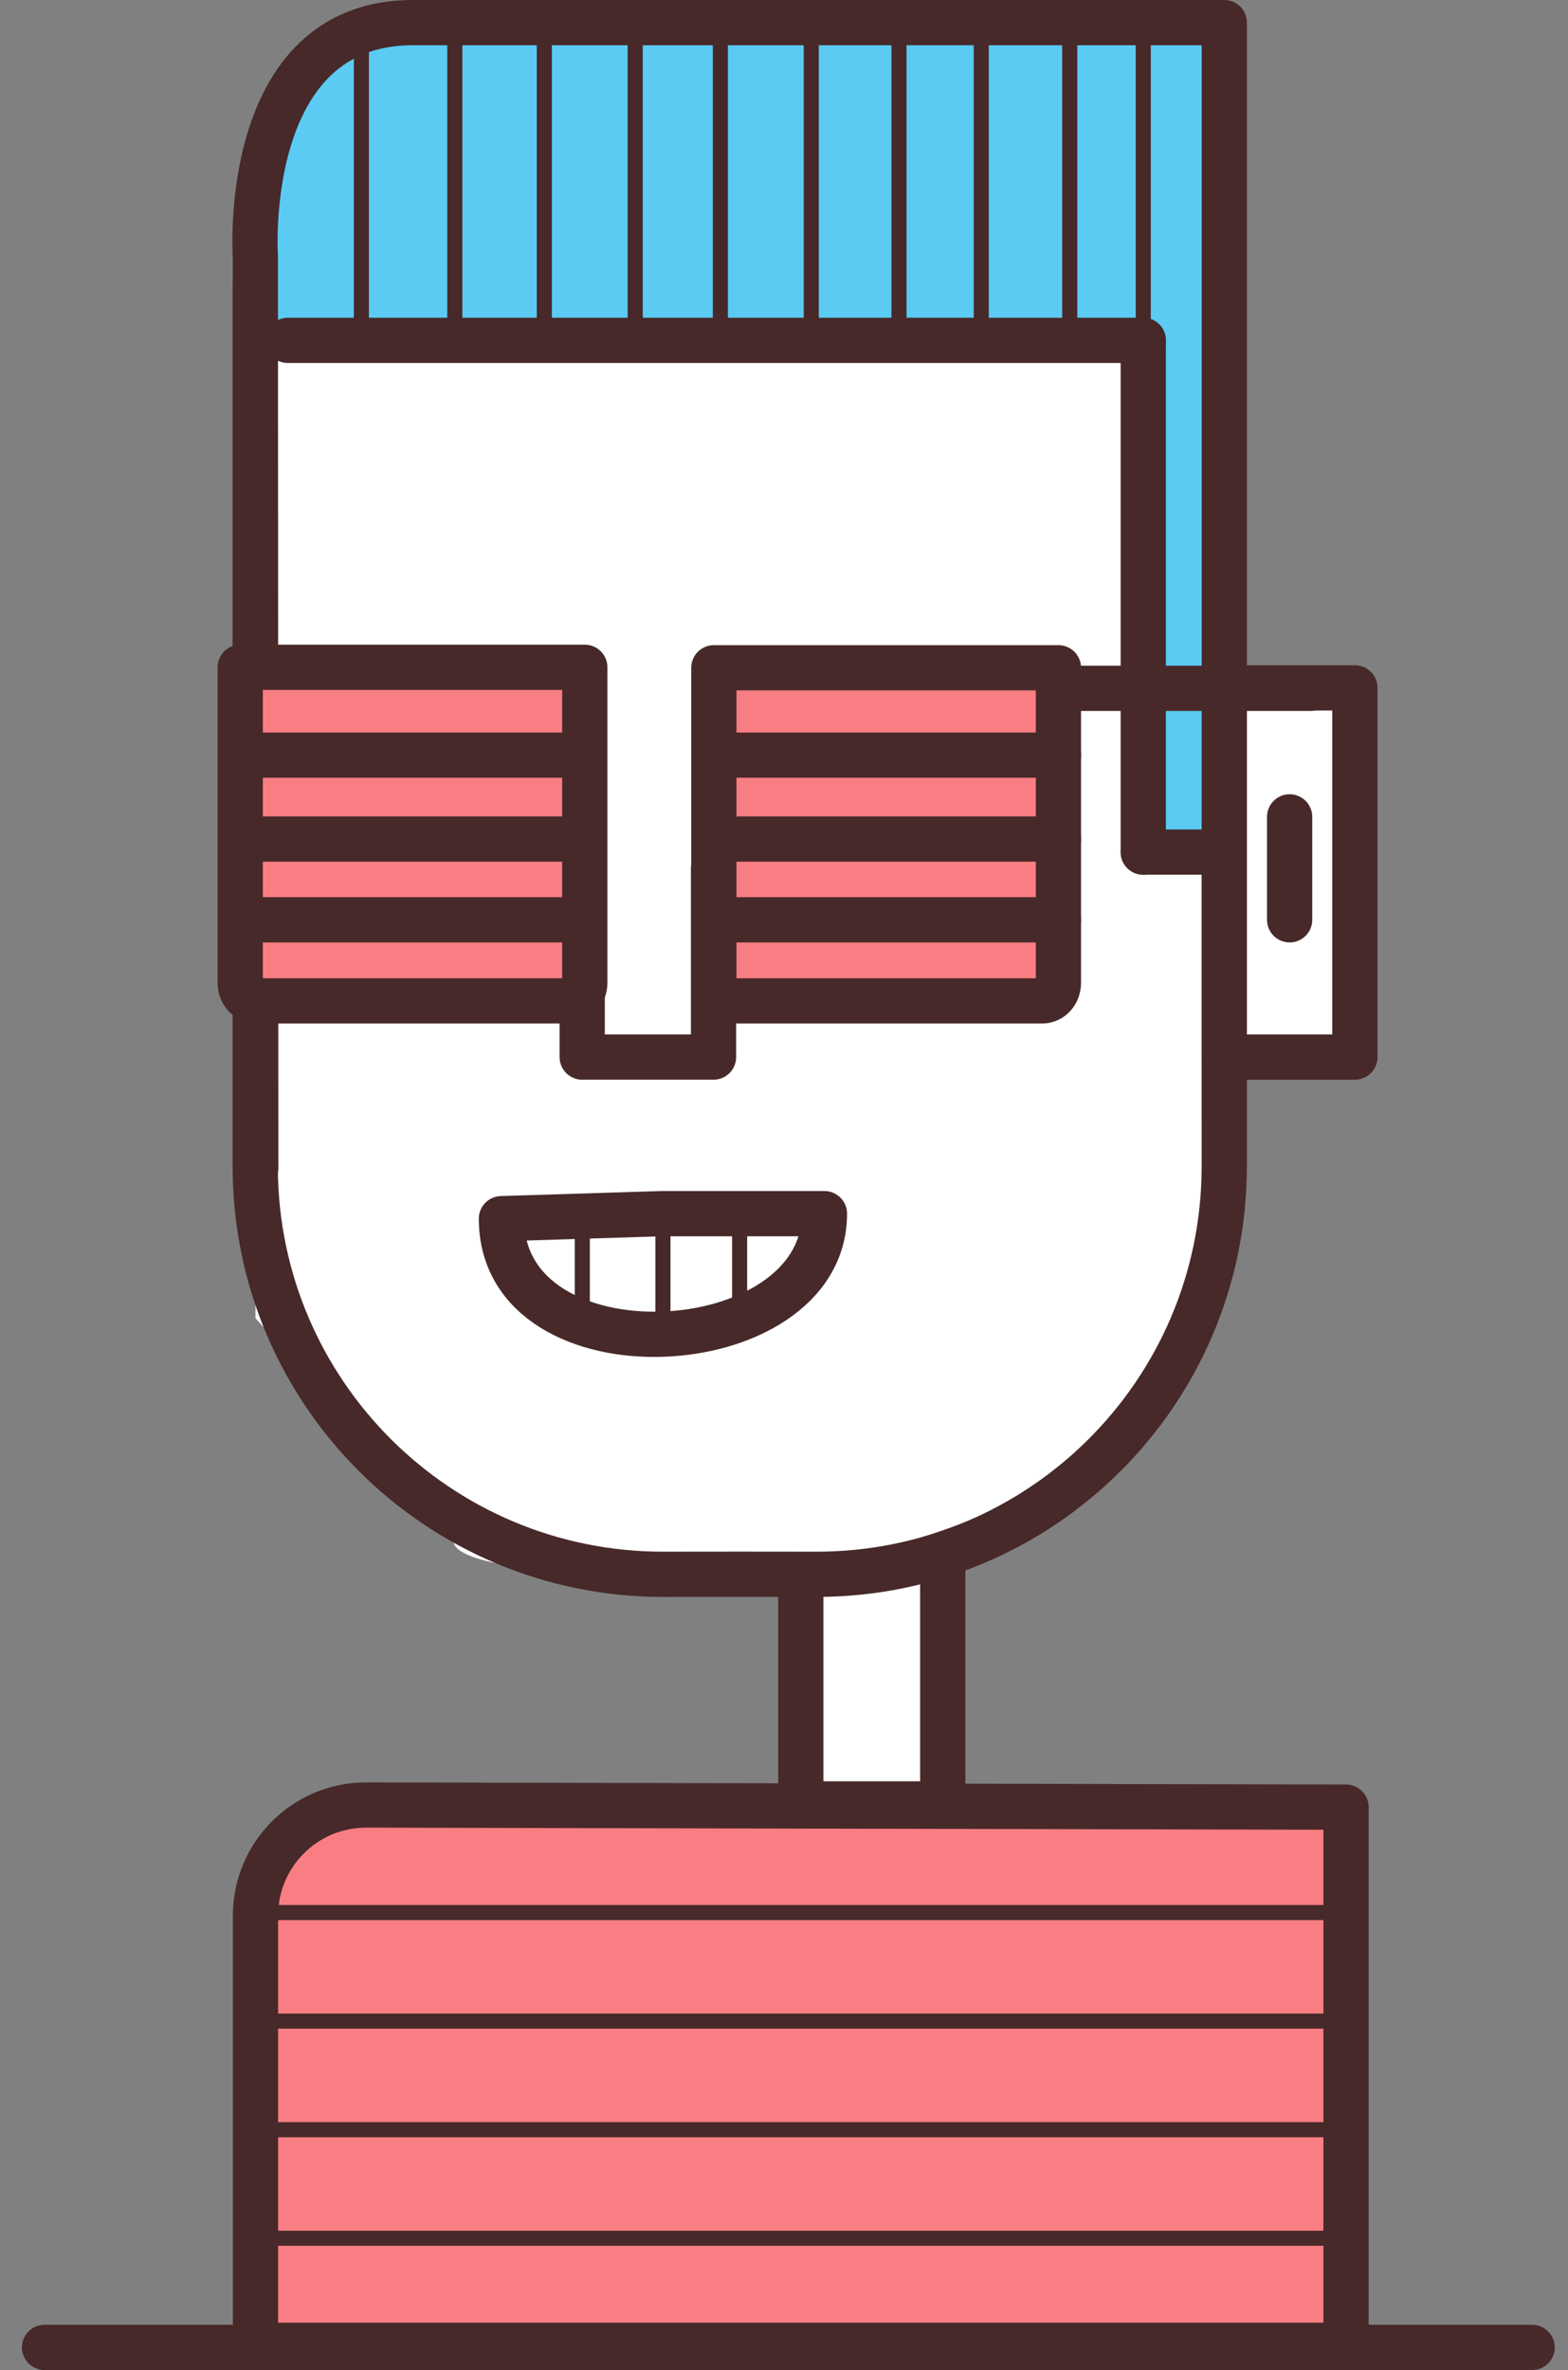 <?xml version="1.0" encoding="utf-8"?>
<!-- Generator: Adobe Illustrator 16.0.0, SVG Export Plug-In . SVG Version: 6.00 Build 0)  -->
<!DOCTYPE svg PUBLIC "-//W3C//DTD SVG 1.1//EN" "http://www.w3.org/Graphics/SVG/1.1/DTD/svg11.dtd">
<svg version="1.1" id="Layer_1" xmlns="http://www.w3.org/2000/svg" xmlns:xlink="http://www.w3.org/1999/xlink" x="0px" y="0px"
	 width="104px" height="157.167px" viewBox="-232.766 -1134.148 104 157.167"
	 enable-background="new -232.766 -1134.148 104 157.167" xml:space="preserve">
<rect x="-232.766" y="-1134.148" width="104" height="157.167" fill="#808080" stroke="none"/>
<g id="jeremyneck_1_">
	
		<polygon fill="#FFFFFF" stroke="#472929" stroke-width="3" stroke-linecap="round" stroke-linejoin="round" stroke-miterlimit="10" points="
		-170.237,-1041.481 -170.237,-1014.522 -179.653,-1014.522 -179.653,-1032.254 -160.067,-1041.481 	"/>
</g>
<g id="jeremyhead_3_">
	<path fill="#FFFFFF" d="M-215.821-1115.231v68.497l13.166,14.739c0,0-1.059,2.245,13.877,2.245
		c14.895,0,37.213-5.358,37.213-26.929l0.002-0.003v-6.006v-3.301v-49.243"/>
</g>
<path fill="none" stroke="#472929" stroke-width="3" stroke-linecap="round" stroke-linejoin="round" stroke-miterlimit="10" d="
	M-151.581-1115.231h-64.24h-0.018v49.243v3.301v6.006l0.002,0.003c0.063,14.882,12.145,26.929,27.039,26.929
	c2.071,0,3.731-0.002,5.076-0.005c1.37,0.003,3.046,0.005,5.117,0.005c14.895,0,26.977-12.047,27.039-26.929l0.002-0.003v-6.006
	v-3.301v-49.243H-151.581z"/>
<g>
	<path fill="#5BCBF4" d="M-151.563-1078.147v-54.501c0,0-23.461,0-53.822,0c-11.488,0-10.445,19.95-10.445,19.95l58.387,0.185
		v34.366"/>
</g>
<path fill="none" stroke="#472929" stroke-width="3" stroke-linecap="round" stroke-linejoin="round" stroke-miterlimit="10" d="
	M-151.563-1059.989v-72.659c0,0-23.461,0-53.822,0c-11.488,0-10.445,15.5-10.445,15.5l0.027,60.47"/>
<line fill="none" stroke="#472929" stroke-linecap="round" stroke-linejoin="round" stroke-miterlimit="10" x1="-202.6" y1="-1132.076" x2="-202.6" y2="-1112.367"/>
<line fill="none" stroke="#472929" stroke-linecap="round" stroke-linejoin="round" stroke-miterlimit="10" x1="-208.797" y1="-1132.076" x2="-208.797" y2="-1112.367"/>
<line fill="none" stroke="#472929" stroke-linecap="round" stroke-linejoin="round" stroke-miterlimit="10" x1="-190.635" y1="-1132.076" x2="-190.635" y2="-1112.367"/>
<line fill="none" stroke="#472929" stroke-linecap="round" stroke-linejoin="round" stroke-miterlimit="10" x1="-196.663" y1="-1132.076" x2="-196.663" y2="-1112.367"/>
<line fill="none" stroke="#472929" stroke-linecap="round" stroke-linejoin="round" stroke-miterlimit="10" x1="-194.144" y1="-1053.667" x2="-194.144" y2="-1046.827"/>
<line fill="none" stroke="#472929" stroke-linecap="round" stroke-linejoin="round" stroke-miterlimit="10" x1="-188.796" y1="-1053.667" x2="-188.796" y2="-1046.827"/>
<line fill="none" stroke="#472929" stroke-linecap="round" stroke-linejoin="round" stroke-miterlimit="10" x1="-183.709" y1="-1053.667" x2="-183.709" y2="-1046.827"/>
<line fill="none" stroke="#472929" stroke-linecap="round" stroke-linejoin="round" stroke-miterlimit="10" x1="-178.958" y1="-1132.076" x2="-178.958" y2="-1112.367"/>
<line fill="none" stroke="#472929" stroke-linecap="round" stroke-linejoin="round" stroke-miterlimit="10" x1="-184.987" y1="-1132.076" x2="-184.987" y2="-1112.367"/>
<line fill="none" stroke="#472929" stroke-linecap="round" stroke-linejoin="round" stroke-miterlimit="10" x1="-156.938" y1="-1132.073" x2="-156.938" y2="-1102.32"/>
<line fill="none" stroke="#472929" stroke-linecap="round" stroke-linejoin="round" stroke-miterlimit="10" x1="-173.139" y1="-1132.076" x2="-173.139" y2="-1112.367"/>
<line fill="none" stroke="#472929" stroke-linecap="round" stroke-linejoin="round" stroke-miterlimit="10" x1="-167.682" y1="-1132.076" x2="-167.682" y2="-1112.367"/>
<line fill="none" stroke="#472929" stroke-linecap="round" stroke-linejoin="round" stroke-miterlimit="10" x1="-161.814" y1="-1132.076" x2="-161.814" y2="-1112.367"/>
<g id="jeremybase_6_">
	
		<line fill="none" stroke="#472929" stroke-width="3" stroke-linecap="round" stroke-linejoin="round" stroke-miterlimit="10" x1="-131.145" y1="-978.481" x2="-229.812" y2="-978.481"/>
</g>
<g id="jeremyshirtcolor_2_">
	<path fill="#F87E83" d="M-215.821-978.623v-28.492c0-4.051,3.285-7.335,7.336-7.335l64.998,0.142v26.379v3.302v6.006h-72.334
		V-978.623z"/>
</g>
<g id="jeremyshirt_3_">
	<path fill="none" stroke="#472929" stroke-width="3" stroke-linecap="round" stroke-linejoin="round" stroke-miterlimit="10" d="
		M-215.821-978.623v-28.492c0-4.051,3.285-7.335,7.336-7.335l64.998,0.142v26.379v3.302v6.006h-72.334V-978.623z"/>
</g>
<g id="jeremystripes_13_">
	
		<line fill="none" stroke="#472929" stroke-linecap="round" stroke-linejoin="round" stroke-miterlimit="10" x1="-143.487" y1="-1007.319" x2="-215.631" y2="-1007.319"/>
	
		<line fill="none" stroke="#472929" stroke-linecap="round" stroke-linejoin="round" stroke-miterlimit="10" x1="-143.487" y1="-1000.119" x2="-215.631" y2="-1000.119"/>
	
		<line fill="none" stroke="#472929" stroke-linecap="round" stroke-linejoin="round" stroke-miterlimit="10" x1="-143.487" y1="-992.92" x2="-215.631" y2="-992.92"/>
	
		<line fill="none" stroke="#472929" stroke-linecap="round" stroke-linejoin="round" stroke-miterlimit="10" x1="-143.487" y1="-985.719" x2="-215.631" y2="-985.719"/>
</g>
<g id="jeremyear_1_">
	
		<rect x="-151.563" y="-1088.532" fill="#FFFFFF" stroke="#472929" stroke-width="3" stroke-linecap="round" stroke-linejoin="round" stroke-miterlimit="10" width="8.662" height="24.484"/>
	
		<line fill="none" stroke="#472929" stroke-width="3" stroke-linecap="round" stroke-linejoin="round" stroke-miterlimit="10" x1="-147.229" y1="-1079.978" x2="-147.229" y2="-1073.151"/>
</g>
<g id="jeremybrowleft_2_">
	
		<path fill="#FFFFFF" stroke="#472929" stroke-width="3" stroke-linecap="round" stroke-linejoin="round" stroke-miterlimit="10" d="
		M-179.652-1082.275c0,0,2.891-2.658,6.672-0.12"/>
</g>
<g id="jeremybrowleft_3_">
	
		<path fill="#FFFFFF" stroke="#472929" stroke-width="3" stroke-linecap="round" stroke-linejoin="round" stroke-miterlimit="10" d="
		M-207.88-1082.275c0,0,2.891-2.658,6.672-0.12"/>
</g>
<path fill="none" stroke="#472929" stroke-width="3" stroke-linecap="round" stroke-linejoin="round" stroke-miterlimit="10" d="
	M-178.084-1053.665h-10.633h-0.158l-10.633,0.333C-199.508-1042.481-178.084-1043.648-178.084-1053.665z"/>
<polyline fill="none" stroke="#472929" stroke-width="3" stroke-linecap="round" stroke-linejoin="round" stroke-miterlimit="10" points="
	-194.15,-1086.394 -194.15,-1064.048 -185.441,-1064.048 -185.441,-1076.55 "/>
<line fill="none" stroke="#472929" stroke-width="3" stroke-linecap="round" stroke-linejoin="round" stroke-miterlimit="10" x1="-213.679" y1="-1111.576" x2="-156.937" y2="-1111.576"/>
<line fill="none" stroke="#472929" stroke-width="3" stroke-linecap="round" stroke-linejoin="round" stroke-miterlimit="10" x1="-156.938" y1="-1111.576" x2="-156.938" y2="-1077.641"/>
<line fill="none" stroke="#472929" stroke-width="3" stroke-linecap="round" stroke-linejoin="round" stroke-miterlimit="10" x1="-156.938" y1="-1077.641" x2="-151.563" y2="-1077.641"/>
<path fill="#F87E83" stroke="#472929" stroke-width="3" stroke-linecap="round" stroke-linejoin="round" stroke-miterlimit="10" d="
	M-193.979-1068.971c0,0.661-0.479,1.196-1.07,1.196h-20.714c-0.591,0-1.069-0.535-1.069-1.196v-20.925h22.854V-1068.971z"/>
<path fill="#F87E83" stroke="#472929" stroke-width="3" stroke-linecap="round" stroke-linejoin="round" stroke-miterlimit="10" d="
	M-162.565-1068.969c0,0.66-0.479,1.194-1.069,1.194h-20.715c-0.591,0-1.069-0.535-1.069-1.194v-20.896h22.854V-1068.969z"/>
<line fill="none" stroke="#472929" stroke-width="3" stroke-linecap="round" stroke-linejoin="round" stroke-miterlimit="10" x1="-162.565" y1="-1088.501" x2="-145.849" y2="-1088.501"/>
<line fill="none" stroke="#472929" stroke-width="3" stroke-linecap="round" stroke-linejoin="round" stroke-miterlimit="10" x1="-185.308" y1="-1084.071" x2="-162.565" y2="-1084.071"/>
<line fill="none" stroke="#472929" stroke-width="3" stroke-linecap="round" stroke-linejoin="round" stroke-miterlimit="10" x1="-185.308" y1="-1078.506" x2="-162.565" y2="-1078.506"/>
<line fill="none" stroke="#472929" stroke-width="3" stroke-linecap="round" stroke-linejoin="round" stroke-miterlimit="10" x1="-185.308" y1="-1073.151" x2="-162.565" y2="-1073.151"/>
<line fill="none" stroke="#472929" stroke-width="3" stroke-linecap="round" stroke-linejoin="round" stroke-miterlimit="10" x1="-215.855" y1="-1084.071" x2="-194.957" y2="-1084.071"/>
<line fill="none" stroke="#472929" stroke-width="3" stroke-linecap="round" stroke-linejoin="round" stroke-miterlimit="10" x1="-215.855" y1="-1078.506" x2="-194.957" y2="-1078.506"/>
<line fill="none" stroke="#472929" stroke-width="3" stroke-linecap="round" stroke-linejoin="round" stroke-miterlimit="10" x1="-215.855" y1="-1073.151" x2="-194.957" y2="-1073.151"/>
</svg>
